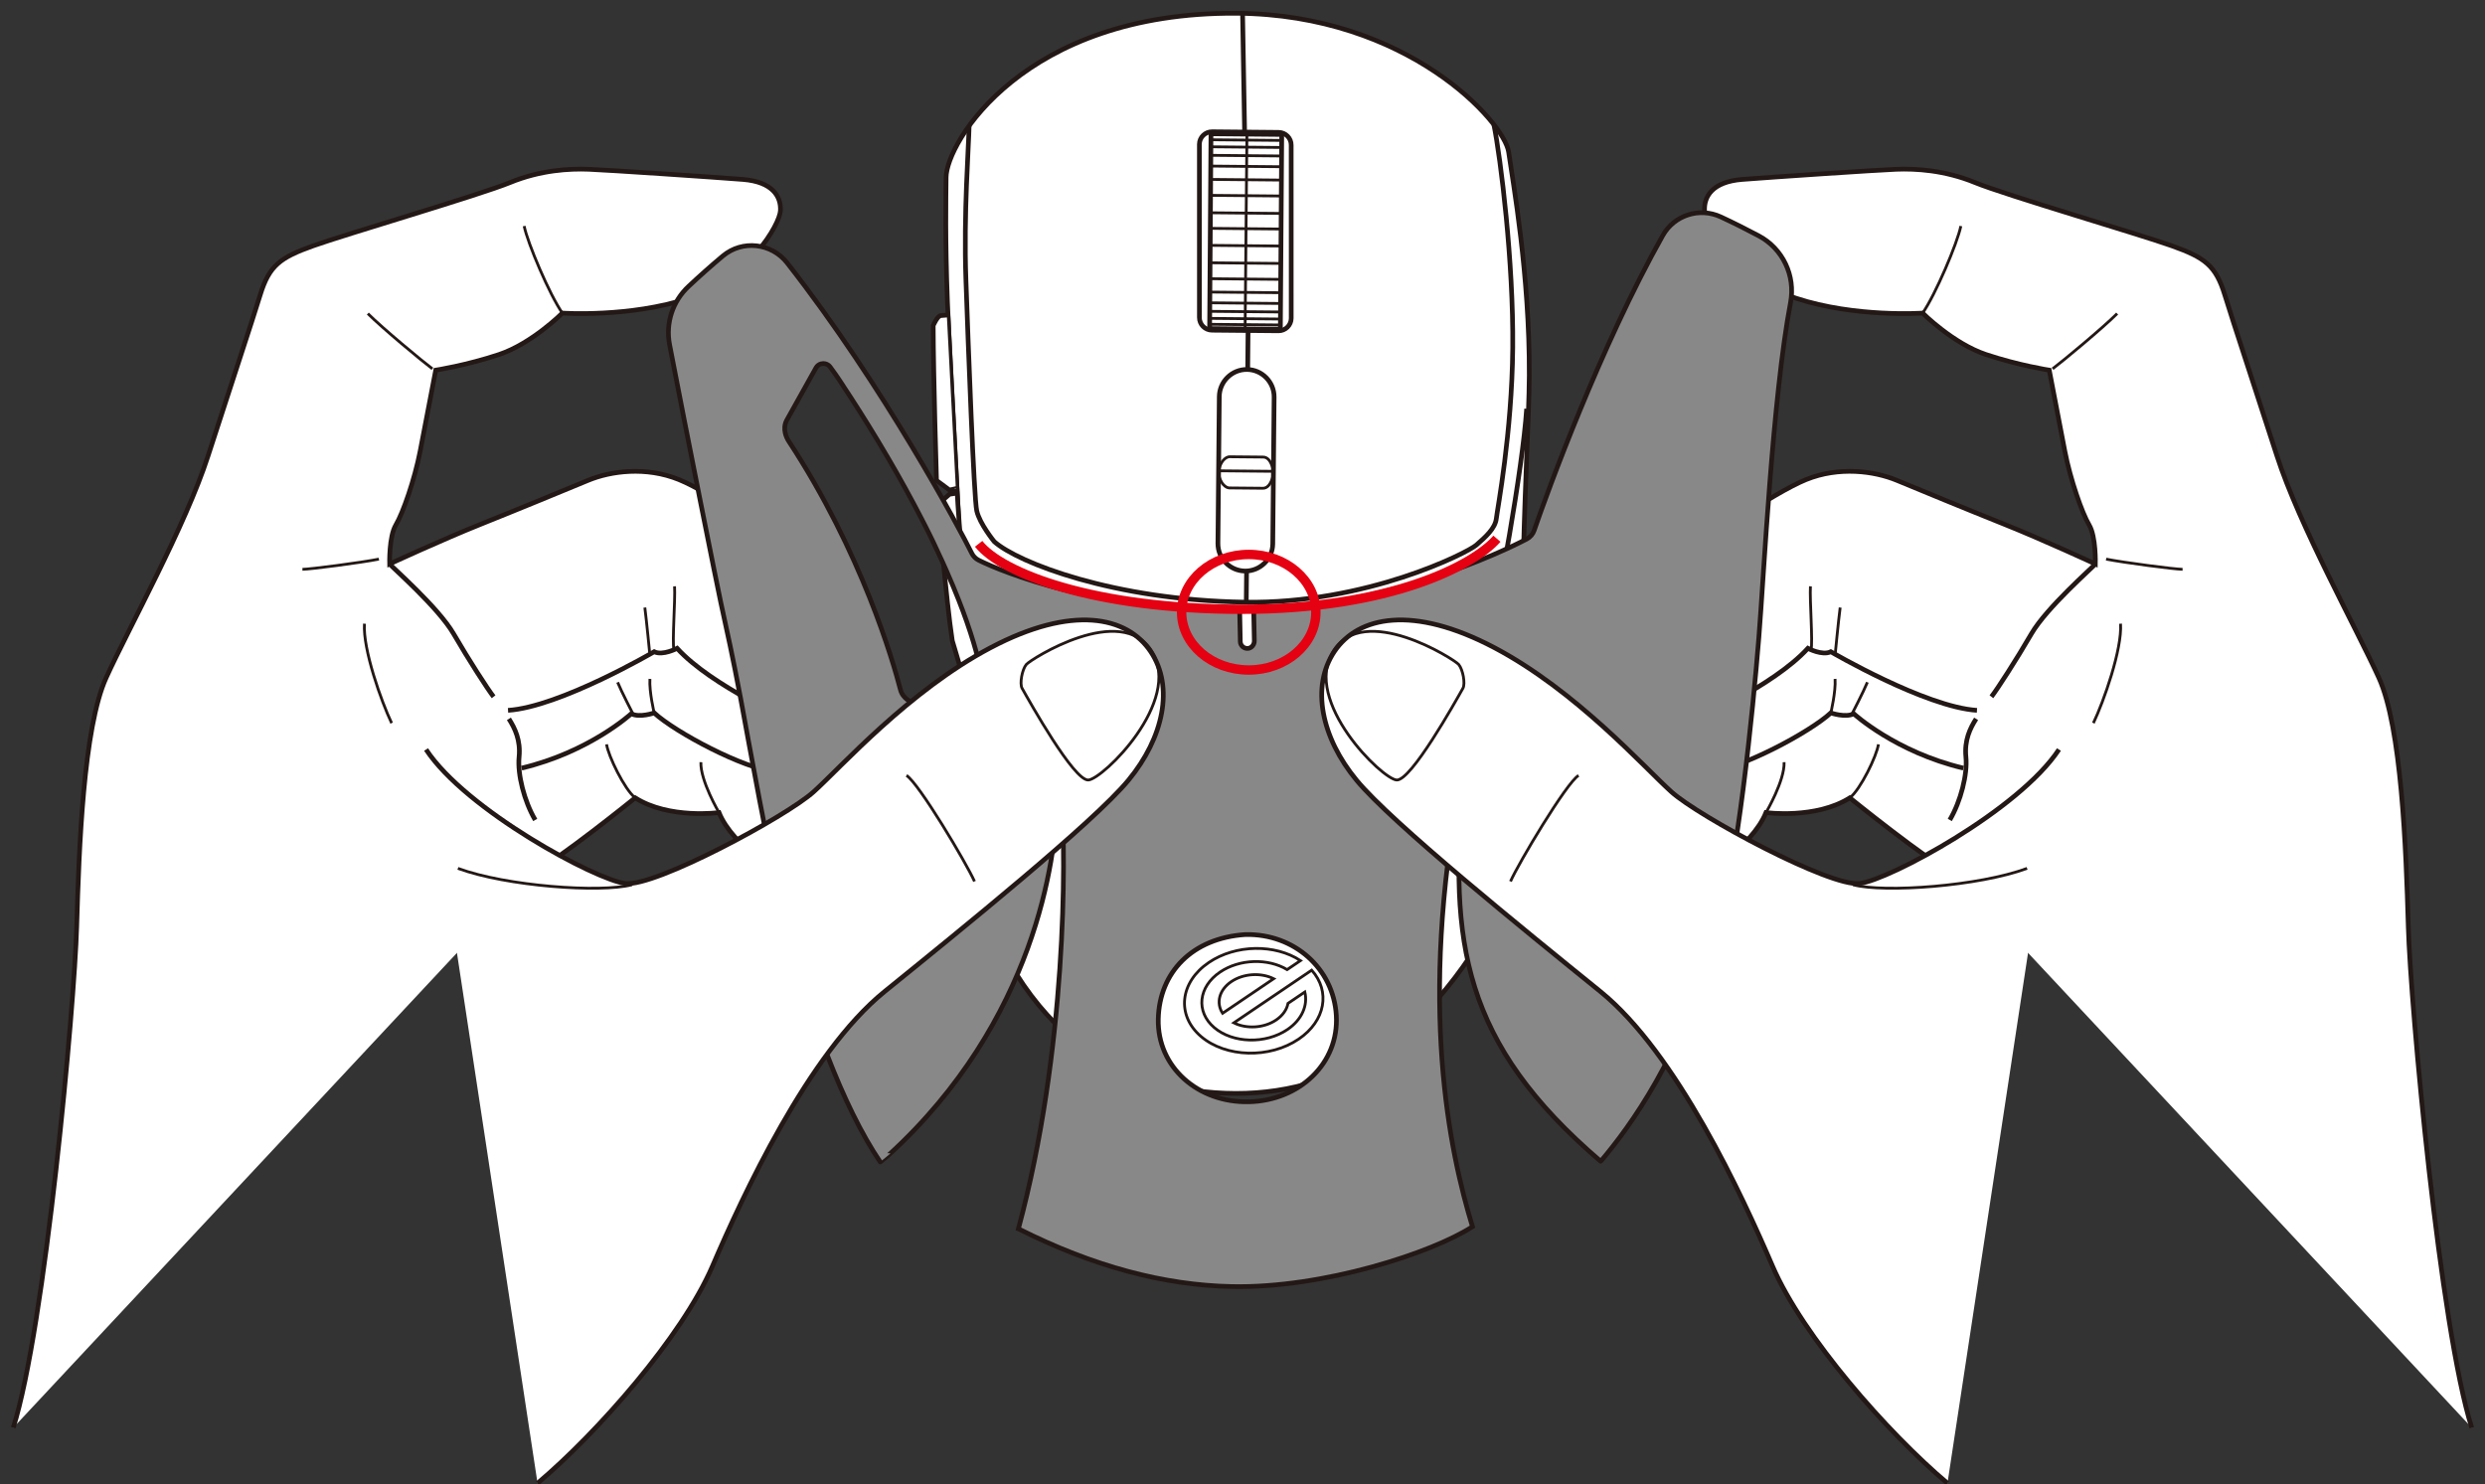 <?xml version="1.0" encoding="utf-8"?>
<!-- Generator: Adobe Illustrator 25.4.7, SVG Export Plug-In . SVG Version: 6.00 Build 0)  -->
<svg version="1.1" id="レイヤー_1" xmlns="http://www.w3.org/2000/svg" xmlns:xlink="http://www.w3.org/1999/xlink" x="0px"
	 y="0px" viewBox="0 0 375 224" enable-background="new 0 0 375 224" xml:space="preserve">
<rect x="0" y="0" width="375" height="224" fill="#333333" stroke="none"/>
<g>
	<g>
		<path fill="#FFFFFF" stroke="#231815" stroke-width="0.709" stroke-miterlimit="10" d="M2,215.455
			c4.787-15.044,9.232-63.595,9.573-75.562c0.342-11.967,1.026-30.088,4.445-37.61s11.967-22.908,15.386-33.507
			s6.496-19.831,7.864-24.276c1.368-4.445,3.019-5.627,7.973-7.396s25.122-7.666,29.722-9.554s8.964-2.123,11.912-2.005
			c2.949,0.118,18.753,1.179,23.235,1.533c4.482,0.354,5.779,2.595,5.661,4.718s-4.836,10.261-13.8,13.21
			s-19.107,2.241-19.107,2.241s-4.6,4.6-9.554,6.251c-4.954,1.651-9.554,2.359-9.554,2.359s-1.533,8.02-2.359,12.266
			c-0.826,4.246-2.595,9.318-3.656,11.087s-0.944,5.897-0.944,5.897s7.902-3.656,13.8-6.015c5.897-2.359,12.738-5.19,16.159-6.605
			c3.42-1.415,8.728-2.123,13.682-0.118c4.954,2.005,15.468,9.399,17.861,10.766c2.393,1.368,8.377,5.812,8.377,5.812
			l-10.257,43.593c0,0-7.864-4.787-9.915-9.915c0,0-7.522,1.026-12.651-2.222c0,0-11.625,9.403-15.899,11.625"/>
		<path fill="none" stroke="#231815" stroke-width="0.709" stroke-miterlimit="10" d="M119.617,108.865
			c0,0-12.181-5.257-17.437-11.027c0,0-2.18,1.154-3.462,0.513c0,0-14.232,8.334-22.053,8.847"/>
		<path fill="none" stroke="#231815" stroke-width="0.709" stroke-miterlimit="10" d="M116.924,116.43
			c-4.616-0.385-15.001-5.898-18.207-8.847c0,0-2.18,0.769-3.462,0.128c0,0-6.283,5.77-16.54,8.206"/>
		<path fill="none" stroke="#231815" stroke-width="0.709" stroke-miterlimit="10" d="M58.799,85.108
			c0.428,0.55,7.351,6.576,9.659,10.55c2.308,3.975,5.129,8.334,6.026,9.488"/>
		<path fill="none" stroke="#231815" stroke-width="0.709" stroke-miterlimit="10" d="M76.793,108.481
			c0.898,1.41,1.795,3.205,1.539,5.77s0.769,6.667,2.436,9.488"/>
		<path fill="none" stroke="#231815" stroke-width="0.425" stroke-miterlimit="10" d="M59.099,109.122
			c-1.539-3.205-4.359-11.155-4.103-15.001"/>
		<path fill="none" stroke="#231815" stroke-width="0.425" stroke-miterlimit="10" d="M57.176,84.376
			c-2.564,0.513-10.385,1.539-11.539,1.539"/>
		<path fill="none" stroke="#231815" stroke-width="0.425" stroke-miterlimit="10" d="M65.253,55.656
			c-1.539-1.154-7.565-6.154-9.744-8.334"/>
		<path fill="none" stroke="#231815" stroke-width="0.425" stroke-miterlimit="10" d="M84.865,47.248
			c-1.918-2.747-5.252-10.568-5.765-13.133"/>
		<path fill="none" stroke="#231815" stroke-width="0.425" stroke-miterlimit="10" d="M101.705,98.057
			c-0.295-1.116,0.218-7.527,0.09-9.578"/>
		<path fill="none" stroke="#231815" stroke-width="0.425" stroke-miterlimit="10" d="M98.057,98.73c0,0-0.495-5.135-0.749-7.046"
			/>
		<path fill="none" stroke="#231815" stroke-width="0.425" stroke-miterlimit="10" d="M98.717,107.583c0,0-0.769-3.205-0.641-5.129
			"/>
		<path fill="none" stroke="#231815" stroke-width="0.425" stroke-miterlimit="10" d="M95.57,107.833c0,0-1.81-3.497-2.366-4.866"
			/>
		<path fill="none" stroke="#231815" stroke-width="0.425" stroke-miterlimit="10" d="M108.505,122.627c0,0-2.85-4.827-2.735-7.607
			"/>
		<path fill="none" stroke="#231815" stroke-width="0.425" stroke-miterlimit="10" d="M95.854,120.405
			c-1.624-1.282-4.077-6.361-4.317-8.078"/>
	</g>
	<g>
		<path fill="#FFFFFF" stroke="#231815" stroke-width="0.709" stroke-miterlimit="10" d="M373,215.455
			c-4.787-15.044-9.232-63.595-9.573-75.562c-0.342-11.967-1.026-30.088-4.445-37.61c-3.419-7.522-11.967-22.908-15.386-33.507
			s-6.496-19.831-7.864-24.276c-1.368-4.445-3.019-5.627-7.973-7.396s-25.122-7.666-29.722-9.554
			c-4.6-1.887-8.964-2.123-11.913-2.005c-2.949,0.118-18.753,1.179-23.235,1.533c-4.482,0.354-5.779,2.595-5.661,4.718
			c0.118,2.123,4.836,10.261,13.8,13.21s19.107,2.241,19.107,2.241s4.6,4.6,9.554,6.251c4.954,1.651,9.554,2.359,9.554,2.359
			s1.533,8.02,2.359,12.266c0.826,4.246,2.595,9.318,3.656,11.087c1.062,1.769,0.944,5.897,0.944,5.897s-7.902-3.656-13.8-6.015
			c-5.897-2.359-12.738-5.19-16.159-6.605s-8.728-2.123-13.682-0.118c-4.954,2.005-15.468,9.399-17.861,10.766
			c-2.393,1.368-8.377,5.812-8.377,5.812l10.257,43.593c0,0,7.864-4.787,9.915-9.915c0,0,7.522,1.026,12.651-2.222
			c0,0,11.625,9.403,15.899,11.625"/>
		<path fill="none" stroke="#231815" stroke-width="0.709" stroke-miterlimit="10" d="M255.383,108.865
			c0,0,12.181-5.257,17.437-11.027c0,0,2.18,1.154,3.462,0.513c0,0,14.232,8.334,22.053,8.847"/>
		<path fill="none" stroke="#231815" stroke-width="0.709" stroke-miterlimit="10" d="M258.076,116.43
			c4.616-0.385,15.001-5.898,18.207-8.847c0,0,2.18,0.769,3.462,0.128c0,0,6.283,5.77,16.54,8.206"/>
		<path fill="none" stroke="#231815" stroke-width="0.709" stroke-miterlimit="10" d="M316.201,85.108
			c-0.428,0.55-7.351,6.576-9.659,10.55c-2.308,3.975-5.129,8.334-6.026,9.488"/>
		<path fill="none" stroke="#231815" stroke-width="0.709" stroke-miterlimit="10" d="M298.207,108.481
			c-0.898,1.41-1.795,3.205-1.539,5.77s-0.769,6.667-2.436,9.488"/>
		<path fill="none" stroke="#231815" stroke-width="0.425" stroke-miterlimit="10" d="M315.901,109.122
			c1.539-3.205,4.359-11.155,4.103-15.001"/>
		<path fill="none" stroke="#231815" stroke-width="0.425" stroke-miterlimit="10" d="M317.824,84.376
			c2.564,0.513,10.385,1.539,11.539,1.539"/>
		<path fill="none" stroke="#231815" stroke-width="0.425" stroke-miterlimit="10" d="M309.747,55.656
			c1.539-1.154,7.565-6.154,9.744-8.334"/>
		<path fill="none" stroke="#231815" stroke-width="0.425" stroke-miterlimit="10" d="M290.135,47.248
			c1.918-2.747,5.252-10.568,5.765-13.133"/>
		<path fill="none" stroke="#231815" stroke-width="0.425" stroke-miterlimit="10" d="M273.295,98.057
			c0.295-1.116-0.218-7.527-0.09-9.578"/>
		<path fill="none" stroke="#231815" stroke-width="0.425" stroke-miterlimit="10" d="M276.943,98.73c0,0,0.495-5.135,0.749-7.046"
			/>
		<path fill="none" stroke="#231815" stroke-width="0.425" stroke-miterlimit="10" d="M276.283,107.583
			c0,0,0.769-3.205,0.641-5.129"/>
		<path fill="none" stroke="#231815" stroke-width="0.425" stroke-miterlimit="10" d="M279.43,107.833c0,0,1.81-3.497,2.366-4.866"
			/>
		<path fill="none" stroke="#231815" stroke-width="0.425" stroke-miterlimit="10" d="M266.495,122.627c0,0,2.85-4.827,2.735-7.607
			"/>
		<path fill="none" stroke="#231815" stroke-width="0.425" stroke-miterlimit="10" d="M279.146,120.405
			c1.624-1.282,4.077-6.361,4.317-8.078"/>
	</g>
	<g>
		<path fill="#FFFFFF" stroke="#231815" stroke-width="0.709" stroke-miterlimit="10" d="M230.777,56.677
			c-0.028,6.279-0.858,20.05-0.972,32.352c-0.115,12.302,4.031,38.518-9.04,56.878s-30.167,21.768-46.824,17.389
			s-31.613-25.661-27.647-53.675c0,0-0.723-7.061-0.686-11.087c0.038-4.026-2.28-43.417-2.637-53.039s-0.229-15.39-0.198-18.746
			c0.049-5.219,11.724-24.942,43.776-24.748c25.947,0.157,40.484,16.482,41.113,20.938
			C228.291,27.396,230.845,41.392,230.777,56.677z"/>
		<g>
			<path fill="#FFFFFF" stroke="#231815" stroke-width="0.425" stroke-miterlimit="10" d="M186.192,154.358
				c1.9,0.946,4.544,0.813,6.393-0.44c1.007-0.683,1.609-1.576,1.782-2.5l2.539-1.717c0.483,1.993-0.423,4.172-2.625,5.663
				c-3.294,2.229-8.253,2.096-11.053-0.297c-2.803-2.39-2.404-6.149,0.889-8.375c2.954-1.998,7.245-2.096,10.12-0.368l2.013-1.36
				c-3.833-2.522-9.765-2.465-13.826,0.281c-4.395,2.974-4.926,7.974-1.186,11.167c3.742,3.195,10.34,3.372,14.736,0.398
				c4.059-2.745,4.82-7.218,1.968-10.402L186.192,154.358z"/>
			<path fill="#FFFFFF" stroke="#231815" stroke-width="0.425" stroke-miterlimit="10" d="M184.496,152.914l7.71-5.216
				c-1.902-0.946-4.544-0.811-6.396,0.44C183.96,149.391,183.48,151.368,184.496,152.914z"/>
		</g>
		<path fill="none" stroke="#231815" stroke-width="0.709" stroke-miterlimit="10" d="M230.381,61.682
			c-0.61,9.149-4.404,29.996-5.794,35.128"/>
		<path fill="#FFFFFF" stroke="#231815" stroke-width="0.709" stroke-miterlimit="10" d="M148.062,101.487
			c0,0-1.531-10.54-2.298-13.676c-0.767-3.135-1.31-13.403-1.31-13.403l-1.172,0.175l-1.721,1.511c0,0,1.213,14.474,2.144,20.591
			l1.045,3.513c0,0,0.887,1.176,1.515,1.272S148.062,101.487,148.062,101.487z"/>
		<path fill="#FFFFFF" stroke="#231815" stroke-width="0.709" stroke-miterlimit="10" d="M144.416,73.703l-1.128,0.251
			l-1.963-1.456c0,0-0.482-15.725-0.501-23.361c0,0,0.643-1.521,1.182-1.516l1.049-0.083
			C143.056,47.538,143.997,65.892,144.416,73.703z"/>
		
			<line fill="none" stroke="#231815" stroke-width="0.709" stroke-miterlimit="10" x1="187.515" y1="2.241" x2="187.815" y2="19.666"/>
		<path fill="none" stroke="#231815" stroke-width="0.709" stroke-miterlimit="10" d="M225.436,18.809
			c1.023,5.056,2.965,20.697,2.845,33.67c-0.121,12.973-2.314,24.286-2.477,25.776s-1.667,2.818-3.02,3.998
			c-1.353,1.18-16.627,8.91-34.976,8.621c-19.792-0.313-34.223-5.976-37.773-9.141c0,0-2.212-2.705-2.641-4.648
			c-0.429-1.943-1.28-24.925-1.634-34.92c-0.354-9.995,0.423-19.95,0.484-23.17"/>
		
			<line fill="none" stroke="#231815" stroke-width="0.709" stroke-miterlimit="10" x1="188.341" y1="49.72" x2="188.284" y2="55.759"/>
		
			<line fill="none" stroke="#231815" stroke-width="0.709" stroke-miterlimit="10" x1="188.114" y1="86.068" x2="188.069" y2="90.876"/>
		<path fill="none" stroke="#231815" stroke-width="0.709" stroke-miterlimit="10" d="M188.173,55.758L188.173,55.758
			c2.276,0.021,4.121,1.901,4.099,4.176l-0.206,22.143c-0.021,2.276-1.901,4.121-4.176,4.099l0,0
			c-2.276-0.021-4.121-1.901-4.099-4.176l0.206-22.143C184.017,57.582,185.897,55.737,188.173,55.758z"/>
		<path fill="none" stroke="#231815" stroke-width="0.709" stroke-miterlimit="10" d="M182.914,19.884l10.049,0.094
			c1.046,0.01,1.894,0.874,1.884,1.92l0.004,26.139c-0.01,1.046-0.874,1.894-1.92,1.884l-10.049-0.094
			c-1.046-0.01-1.894-0.874-1.884-1.92l-0.004-26.139C181.004,20.722,181.868,19.874,182.914,19.884z"/>
		<polygon fill="none" stroke="#231815" stroke-width="0.709" stroke-miterlimit="10" points="182.743,20.189 193.419,20.289 
			193.215,49.685 182.538,49.585 		"/>
		
			<line fill="none" stroke="#231815" stroke-width="0.425" stroke-miterlimit="10" x1="187.896" y1="49.465" x2="188.167" y2="20.299"/>
		
			<line fill="none" stroke="#231815" stroke-width="0.425" stroke-miterlimit="10" x1="193.32" y1="34.561" x2="182.643" y2="34.461"/>
		
			<line fill="none" stroke="#231815" stroke-width="0.425" stroke-miterlimit="10" x1="193.296" y1="37.128" x2="182.62" y2="37.028"/>
		
			<line fill="none" stroke="#231815" stroke-width="0.425" stroke-miterlimit="10" x1="193.271" y1="39.756" x2="182.595" y2="39.657"/>
		
			<line fill="none" stroke="#231815" stroke-width="0.425" stroke-miterlimit="10" x1="193.249" y1="42.161" x2="182.573" y2="42.061"/>
		
			<line fill="none" stroke="#231815" stroke-width="0.425" stroke-miterlimit="10" x1="193.23" y1="44.174" x2="182.554" y2="44.074"/>
		
			<line fill="none" stroke="#231815" stroke-width="0.425" stroke-miterlimit="10" x1="193.215" y1="45.795" x2="182.539" y2="45.696"/>
		
			<line fill="none" stroke="#231815" stroke-width="0.425" stroke-miterlimit="10" x1="193.203" y1="47.081" x2="182.527" y2="46.982"/>
		
			<line fill="none" stroke="#231815" stroke-width="0.425" stroke-miterlimit="10" x1="193.193" y1="48.144" x2="182.517" y2="48.044"/>
		
			<line fill="none" stroke="#231815" stroke-width="0.425" stroke-miterlimit="10" x1="193.185" y1="49.038" x2="182.509" y2="48.939"/>
		
			<line fill="none" stroke="#231815" stroke-width="0.425" stroke-miterlimit="10" x1="193.342" y1="32.207" x2="182.665" y2="32.108"/>
		
			<line fill="none" stroke="#231815" stroke-width="0.425" stroke-miterlimit="10" x1="193.366" y1="29.579" x2="182.69" y2="29.48"/>
		
			<line fill="none" stroke="#231815" stroke-width="0.425" stroke-miterlimit="10" x1="193.389" y1="27.175" x2="182.712" y2="27.075"/>
		
			<line fill="none" stroke="#231815" stroke-width="0.425" stroke-miterlimit="10" x1="193.407" y1="25.161" x2="182.731" y2="25.062"/>
		
			<line fill="none" stroke="#231815" stroke-width="0.425" stroke-miterlimit="10" x1="193.423" y1="23.54" x2="182.746" y2="23.44"/>
		
			<line fill="none" stroke="#231815" stroke-width="0.425" stroke-miterlimit="10" x1="193.434" y1="22.254" x2="182.758" y2="22.154"/>
		
			<line fill="none" stroke="#231815" stroke-width="0.425" stroke-miterlimit="10" x1="193.444" y1="21.191" x2="182.768" y2="21.092"/>
		
			<line fill="none" stroke="#231815" stroke-width="0.425" stroke-miterlimit="10" x1="192.168" y1="71.126" x2="183.892" y2="71.049"/>
		<path fill="none" stroke="#231815" stroke-width="0.425" stroke-miterlimit="10" d="M192.164,71.507c0,0-0.305,2.185-1.589,2.174
			l-5.09-0.047c0,0-1.142-0.011-1.598-2.108"/>
		<path fill="none" stroke="#231815" stroke-width="0.425" stroke-miterlimit="10" d="M192.167,71.179c0,0-0.264-2.191-1.548-2.203
			l-5.09-0.047c0,0-1.142-0.011-1.637,2.078"/>
	</g>
	<path fill="#888888" stroke="#231815" stroke-width="0.709" stroke-miterlimit="10" d="M265.382,35.578
		c-1.863-0.985-3.815-1.972-5.706-2.847c-3.204-1.483-7.019-0.274-8.751,2.802c-9.416,16.728-17.416,38.705-19.409,44.505
		c-0.192,0.56-0.587,1.023-1.111,1.299c-3.849,2.032-21.175,10.214-41.146,10.634l-0.07,0.002l0.095,4.724
		c0.011,0.562-0.38,1.089-0.938,1.152c-0.627,0.07-1.167-0.415-1.179-1.031l-0.097-4.805l-0.07,0.001
		c-20.75,0.437-35.973-5.785-39.327-7.481c-0.448-0.226-0.806-0.588-1.028-1.038c-1.769-3.577-13.226-25.122-27.855-43.812
		c-2.366-3.022-6.756-3.519-9.703-1.06c-1.8,1.502-3.581,3.098-5.191,4.606c-2.391,2.238-3.477,5.536-2.86,8.753
		c2.513,13.106,7.288,36.909,7.727,38.901c0.901,4.096,1.832,8.33,2.986,14.433c1.352,7.154,4.024,22.677,6.796,33.763
		c3.481,13.917,8.59,27.853,14.291,36.276c0.006,0.008,1.289-1.072,1.296-1.078c22.115-20.221,25.23-44.938,25.359-53.305
		c0.006-0.401-0.126-0.789-0.358-1.116c-0.125-0.176-0.21-0.4-0.231-0.65c-0.053-0.619,0.299-1.155,0.786-1.196
		c0.487-0.041,0.924,0.427,0.977,1.046c0.027,0.315-0.052,0.607-0.2,0.823c-0.224,0.327-0.29,0.735-0.259,1.131
		c0.659,8.335,0.774,37.391-6.525,64.432l0.025,0.008c11.331,5.702,21.976,8.492,32.146,8.707
		c13.843,0.293,30.322-5.122,36.352-9.04c-3.475-11.417-8.189-33.431-1.823-67.065c0.085-0.451,0.014-0.911-0.164-1.334
		c-0.085-0.201-0.118-0.44-0.083-0.691c0.085-0.616,0.546-1.061,1.03-0.994c0.484,0.067,0.807,0.62,0.722,1.236
		c-0.041,0.297-0.17,0.554-0.346,0.733c-0.306,0.31-0.608,0.644-0.649,1.077c-2.304,24.057-0.124,39.407,20.65,57.164
		c0.007,0.006,0.018,0.007,0.024,0c4.623-5.49,11.936-15.524,17.319-33.533c3.331-11.142,5.62-34.242,6.538-45.533
		c0.756-9.304,2.067-36.194,4.782-50.523C270.972,41.596,269.031,37.508,265.382,35.578z M144.059,114.93
		c-1.106,0.023-2.024-0.967-2.05-2.211c-0.026-1.244,0.849-2.272,1.955-2.295c1.106-0.023,2.024,0.967,2.05,2.211
		C146.04,113.88,145.165,114.907,144.059,114.93z M147.715,108.068c-0.109,0.003-0.221-0.007-0.334-0.032c0,0-9.24-1.838-9.24-1.838
		c-0.5-0.143-1.939-0.724-2.279-2.189c-1.063-4.099-5.782-20.567-16.838-37.425l0,0c-0.287-0.433-1.01-1.806-0.317-3.141
		l4.442-7.957c0.17-0.291,0.441-0.496,0.755-0.582c0.105-0.029,0.215-0.045,0.327-0.046l0,0c0.101-0.001,0.202,0.01,0.299,0.032
		c0.291,0.067,0.554,0.235,0.736,0.479c0.277,0.369,0.548,0.747,0.799,1.107c0.188,0.27,0.366,0.529,0.525,0.767
		c0.107,0.158,0.205,0.307,0.295,0.443c0.134,0.203,0.247,0.377,0.332,0.51c0.057,0.089,0.102,0.159,0.133,0.207
		c0.031,0.049,0.048,0.076,0.049,0.077c0.31,0.468,0.656,0.995,1.034,1.578c1.511,2.329,3.524,5.531,5.699,9.26
		c1.631,2.797,3.353,5.89,5.021,9.133c0.005,0.009,0.249,0.483,0.579,1.133c0.165,0.325,0.35,0.694,0.537,1.071
		c0.14,0.283,0.282,0.57,0.415,0.846c0.045,0.092,0.088,0.183,0.131,0.272c0.501,1.046,0.978,2.068,1.43,3.066
		c0.226,0.499,0.446,0.992,0.66,1.48c0.642,1.462,1.231,2.873,1.766,4.233c0.892,2.268,1.635,4.398,2.236,6.402
		c0.24,0.802,0.457,1.583,0.651,2.345c0.097,0.381,0.189,0.757,0.275,1.129c0.172,0.743,0.321,1.467,0.447,2.172
		c0.013,0.058,0.072,0.353,0.167,0.871c0.081,0.444,0.189,1.053,0.315,1.817c0.042,0.255,0.086,0.527,0.132,0.817
		c0.023,0.145,0.046,0.294,0.07,0.447C149.091,107.351,148.477,108.044,147.715,108.068z M188.465,166.269
		c-7.677,0.174-13.835-5.23-13.676-12.474c0.154-7.047,5.119-12.239,13.145-12.763c7.407-0.156,13.302,5.161,13.72,12.197
		C202.084,160.47,196.096,166.097,188.465,166.269z"/>
	<g>
		<g>
			<path fill="#FFFFFF" stroke="#231815" stroke-width="0.709" stroke-miterlimit="10" d="M293.881,223.836
				c-9.012-7.606-21.816-22.125-26.39-32.754c-4.574-10.629-14.468-32.127-25.98-41.446c-11.511-9.319-31.531-25.504-36.808-31.906
				s-6.925-14.081-3.337-19.412s11.845-7.068,24.156-0.571s22.52,17.981,26.695,21.745c4.175,3.765,23.947,14.377,28.41,13.837
				s24.049-11.057,30.081-20.219"/>
			<path fill="none" stroke="#231815" stroke-width="0.425" stroke-miterlimit="10" d="M220.765,103.865
				c-1.155,2.051-7.821,13.976-10.001,13.847c-2.18-0.128-14.212-11.855-9.606-19.39s18.325,1.184,18.966,1.953
				S221.15,103.182,220.765,103.865z"/>
			<path fill="none" stroke="#231815" stroke-width="0.425" stroke-miterlimit="10" d="M227.942,133.015
				c1.214-2.743,8.417-14.854,10.267-15.989"/>
		</g>
		<path fill="none" stroke="#231815" stroke-width="0.425" stroke-miterlimit="10" d="M279.649,133.52
			c4.711,1.245,18.943,0.219,26.251-2.473"/>
	</g>
	<g>
		<g>
			<path fill="#FFFFFF" stroke="#231815" stroke-width="0.709" stroke-miterlimit="10" d="M81.119,223.836
				c9.012-7.606,21.816-22.125,26.39-32.754c4.574-10.629,14.468-32.127,25.98-41.446c11.511-9.319,31.531-25.504,36.808-31.906
				s6.925-14.081,3.337-19.412s-11.845-7.068-24.156-0.571s-22.52,17.981-26.695,21.745s-23.947,14.377-28.41,13.837
				s-24.049-11.057-30.081-20.219"/>
			<path fill="none" stroke="#231815" stroke-width="0.425" stroke-miterlimit="10" d="M154.235,103.865
				c1.155,2.051,7.821,13.976,10.001,13.847c2.18-0.128,14.212-11.855,9.606-19.39s-18.325,1.184-18.966,1.953
				S153.85,103.182,154.235,103.865z"/>
			<path fill="none" stroke="#231815" stroke-width="0.425" stroke-miterlimit="10" d="M147.058,133.015
				c-1.214-2.743-8.417-14.854-10.267-15.989"/>
		</g>
		<path fill="none" stroke="#231815" stroke-width="0.425" stroke-miterlimit="10" d="M95.351,133.52
			c-4.711,1.245-18.943,0.219-26.251-2.473"/>
	</g>
</g>
<ellipse fill="none" stroke="#E50012" stroke-width="1.417" stroke-miterlimit="10" cx="188.443" cy="92.391" rx="10.129" ry="8.719"/>
<path fill="none" stroke="#E50012" stroke-width="1.417" stroke-miterlimit="10" d="M147.682,82.068
	c3.473,4.406,17.309,9.873,39.747,9.873s35.003-6.667,38.465-10.642"/>
<g>
</g>
<g>
</g>
<g>
</g>
<g>
</g>
<g>
</g>
<g>
</g>
<g>
</g>
<g>
</g>
<g>
</g>
<g>
</g>
<g>
</g>
</svg>

